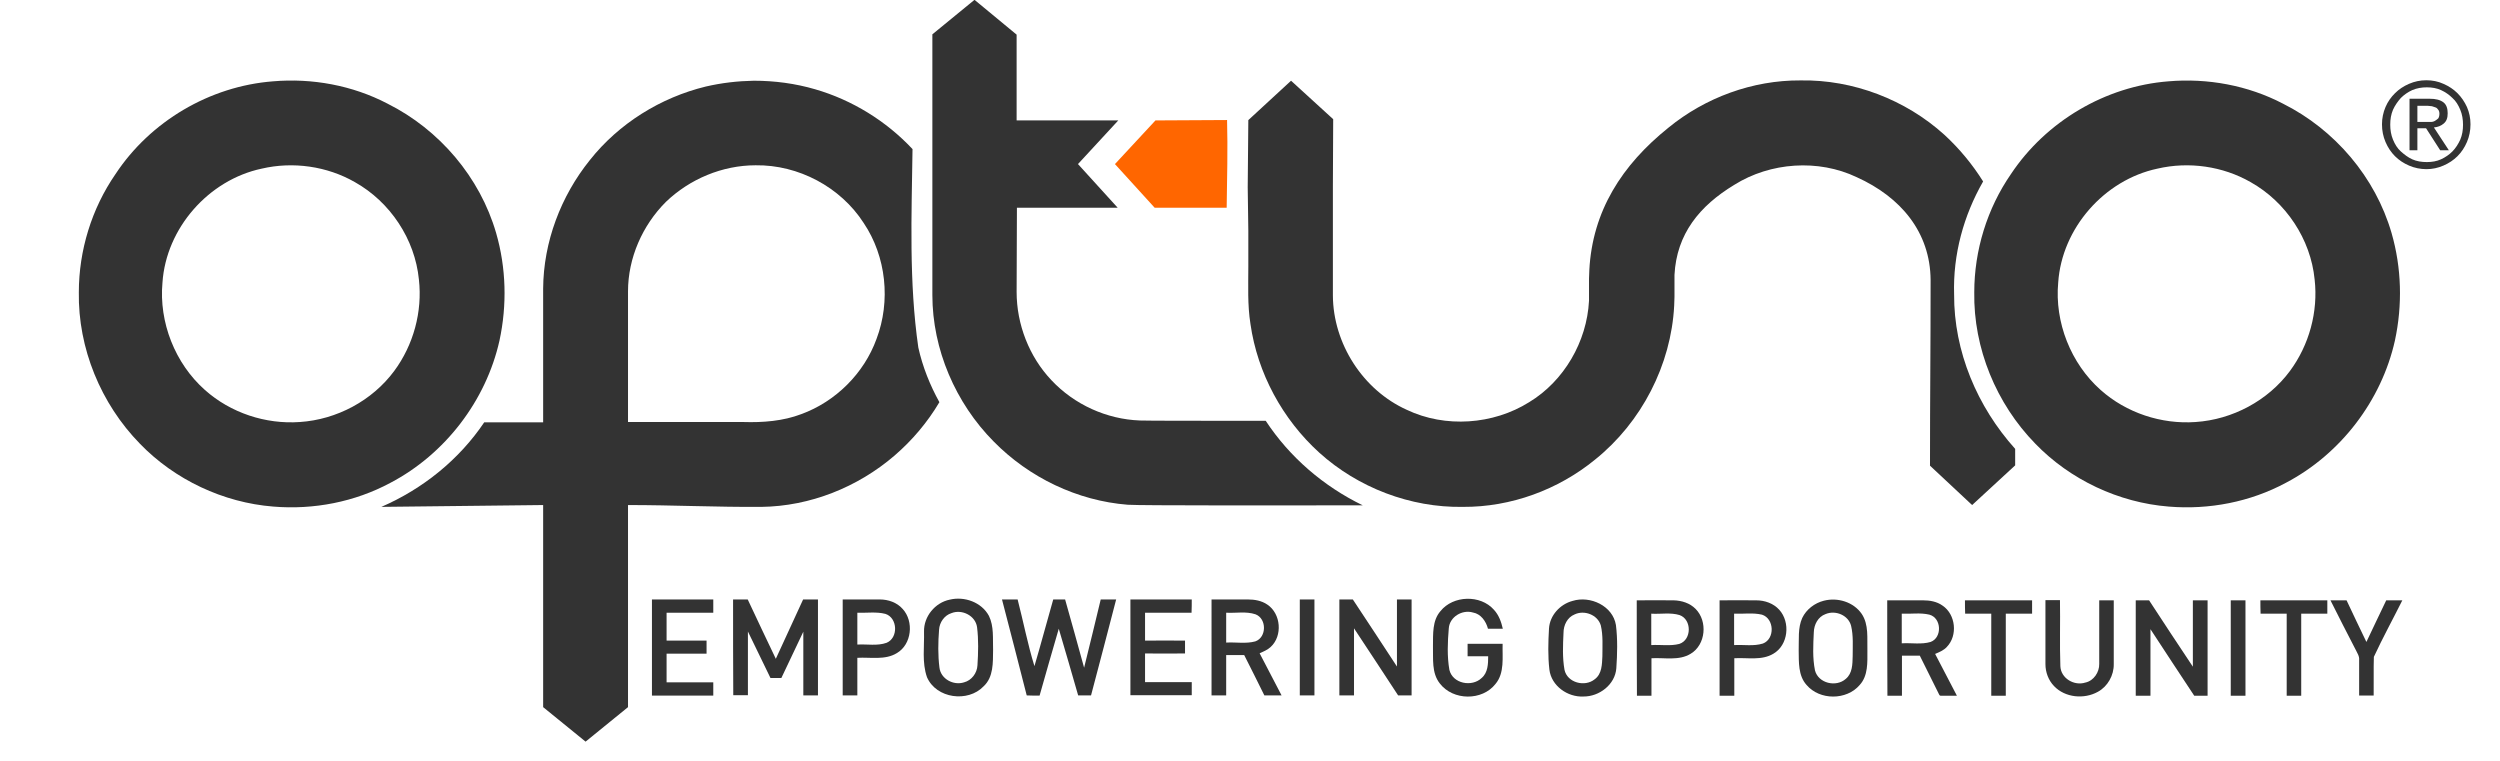 <?xml version="1.0" encoding="utf-8"?>
<!-- Generator: Adobe Illustrator 19.0.0, SVG Export Plug-In . SVG Version: 6.00 Build 0)  -->
<svg version="1.1"
	 id="svg4006" inkscape:version="0.48.1 " sodipodi:docname="3.svg" inkscape:export-xdpi="300" inkscape:export-filename="F:\PROJECTS\Miami\Optuno\3.png" inkscape:export-ydpi="300" xmlns:dc="http://purl.org/dc/elements/1.1/" xmlns:cc="http://creativecommons.org/ns#" xmlns:rdf="http://www.w3.org/1999/02/22-rdf-syntax-ns#" xmlns:svg="http://www.w3.org/2000/svg" xmlns:sodipodi="http://sodipodi.sourceforge.net/DTD/sodipodi-0.dtd" xmlns:inkscape="http://www.inkscape.org/namespaces/inkscape"
	 xmlns="http://www.w3.org/2000/svg" xmlns:xlink="http://www.w3.org/1999/xlink" x="0px" y="0px" viewBox="12 300.5 635.5 193.5"
	 style="enable-background:new 12 300.5 635.5 193.5;" xml:space="preserve">
<style type="text/css">
	.st0{fill:#FF6600;}
	.st1{fill:#333333;}
</style>
<sodipodi:namedview  inkscape:document-units="mm" inkscape:pageshadow="2" inkscape:window-x="-8" inkscape:window-y="32" inkscape:window-maximized="1" inkscape:pageopacity="0.0" inkscape:guide-bbox="true" inkscape:window-width="1600" inkscape:current-layer="g4253" inkscape:window-height="1138" pagecolor="#ffffff" bordercolor="#666666" borderopacity="1.0" inkscape:zoom="0.5" inkscape:cx="216.48003" inkscape:cy="482.63199" id="namedview4010" showgrid="false" showguides="true">
	</sodipodi:namedview>
<g id="g4288" transform="translate(-117.38,14.01)">
	<path id="path4290" inkscape:connector-curvature="0" sodipodi:nodetypes="cccccc" class="st0" d="M423.1,317.1l-10.3,11.1
		l10.1,11.1h18.3c0.1-7.4,0.3-14.9,0.1-22.3L423.1,317.1L423.1,317.1z"/>
	<g id="g4292" transform="matrix(0.776,0,0,0.776,141.581,123.253)">
		<path id="path4294" inkscape:connector-curvature="0" class="st1" d="M231.2,236.8c-5.3,0.1-10.5,0.7-15.7,1.9
			c-14.8,3.6-28.5,12.1-38,24.1c-9.5,11.8-15.2,26.8-15.3,42.1c0,14.6,0,29.2,0,43.8h-19.3c-8.2,12.2-20.1,21.8-33.7,27.7l53-0.6
			V442l13.9,11.3L190,442c0-18.6,0-47.5,0-66.2c14.6,0,29.1,0.7,43.7,0.6c15.9-0.2,31.5-6.4,43.6-16.8c5.8-5,10.8-10.9,14.7-17.5
			c-3.1-5.6-5.5-11.6-6.9-17.9c-3.1-21.5-2.2-43.3-1.9-65c-8.6-9.2-19.8-16.1-31.9-19.6C244.8,237.7,238,236.8,231.2,236.8
			L231.2,236.8z M231.8,264.5c14-0.2,27.8,7.1,35.4,18.9c7.4,11,8.9,25.6,4.2,38c-4.1,11.3-13.4,20.5-24.6,24.6
			c-6,2.3-12.6,2.8-19,2.6c-12.6,0-25.2,0-37.8,0v-42.8c0-10.9,4.7-21.6,12.4-29.3C210.2,269,220.9,264.5,231.8,264.5z"/>
		<path id="path4296" inkscape:connector-curvature="0" class="st1" d="M303.5,210.3l-13.8,11.3c0,42.2,0,43.2,0,85.4
			c0,17.8,7.6,35.4,20.1,48c11.6,11.8,27.4,19.4,43.9,20.7c4.7,0.3,47.5,0.2,77,0.2c-12.8-6.2-24-15.8-31.8-27.7
			c-20.3,0-39,0-41.2-0.1c-10.9-0.4-21.5-5.2-29-13.2c-7.3-7.7-11.4-18.3-11.4-28.9c0-13.5,0.1-14.1,0.1-27.6c18.6,0,14.4,0,33,0
			l-13-14.3l13.2-14.3h-33.3c0-9.4,0-11.6,0-16.3s0-2.4,0-11.8L303.5,210.3z"/>
		<g id="g4298">
			<path id="path4300" inkscape:connector-curvature="0" class="st1" d="M407.2,236.8l-14,12.9l-0.2,22l0.2,14.3v0.6
				c0,10.5,0,0.4,0,10.9c0,6.4-0.3,12.7,0.7,19c2.3,16.1,10.5,31.2,22.5,42.1c12.7,11.5,29.9,18.1,47.1,17.8
				c15.7,0.1,31.2-5.6,43.3-15.5c15.2-12.2,24.9-31,25.9-50.4c0-0.9,0.1-2,0.1-2.9c0-2.5,0-2.4,0-3.8l0,0c0-1.2,0-2.3,0-3.4
				c0.7-13.4,8.2-22.6,19.6-29.5c11.8-7.4,27.5-8.5,40.1-2.5c14.4,6.5,24.1,18,24.2,33.7c0,23.5-0.2,37.3-0.2,60.8l13.8,12.9
				l14.1-13v-5.4c-12.4-13.8-20.1-31.9-20-50.6c-0.4-13.1,3.1-25.8,9.5-37c-3.5-5.6-7.8-10.8-12.7-15.3
				c-12.7-11.5-29.9-18.1-47.1-17.8c-15.7-0.1-31.2,5.6-43.3,15.5c-15.2,12.2-24.9,27.3-25.9,46.7c0,0.1,0,0.1,0,0.1
				c0,0.9-0.1,1.8-0.1,2.7c0,1.5,0,2.9,0,3.8c0,1.2,0,2.3,0,3.4c-0.7,13.4-8.2,26.3-19.6,33.2c-11.8,7.4-27.5,8.5-40.1,2.5
				c-14.4-6.5-24.1-21.7-24.2-37.4c0-14,0-7.5,0-21.5v-14.3l0.1-22L407.2,236.8z"/>
		</g>
		<g id="g4302">
			<path id="path4304" inkscape:connector-curvature="0" class="st1" d="M73.7,237c12.8-1.1,26,1.3,37.5,7.3
				c17,8.5,30.3,24.1,35.6,42.4c3.3,11.4,3.6,23.6,1.1,35.2c-4.4,19.7-17.8,37.2-35.7,46.6c-11.7,6.3-25.2,8.9-38.4,7.8
				c-16.4-1.3-32.3-8.8-43.7-20.6c-12.8-13.1-20.3-31.3-20-49.6c0-13.7,4.2-27.4,12-38.7C33.5,250.1,53,238.6,73.7,237 M70,265.6
				c-17.4,3.7-31.3,19.5-32.5,37.3c-1.2,13,4.1,26.5,13.9,35.2c8.4,7.5,19.9,11.3,31.1,10.5c12.1-0.8,23.7-7,30.9-16.7
				c6.3-8.5,9.3-19.4,8.1-30c-1.3-13.2-9.4-25.4-21-31.9C91.4,264.8,80.3,263.2,70,265.6L70,265.6z"/>
			<path id="path4306" inkscape:connector-curvature="0" class="st1" d="M694.6,237c12.8-1.1,26,1.3,37.5,7.3
				c17,8.5,30.3,24.1,35.6,42.4c3.3,11.4,3.6,23.6,1.1,35.2c-4.4,19.7-17.8,37.2-35.7,46.6c-11.7,6.3-25.2,8.9-38.4,7.8
				c-16.4-1.3-32.3-8.8-43.7-20.6c-12.8-13.1-20.3-31.3-20-49.6c0-13.7,4.2-27.4,12-38.7C654.5,250.1,674,238.6,694.6,237
				 M691,265.6c-17.4,3.7-31.3,19.5-32.5,37.3c-1.2,13,4.1,26.5,13.9,35.2c8.4,7.5,19.9,11.3,31.1,10.5c12.1-0.8,23.7-7,30.9-16.7
				c6.3-8.5,9.3-19.4,8.1-30c-1.3-13.2-9.4-25.4-21-31.9C712.4,264.8,701.3,263.2,691,265.6L691,265.6z"/>
		</g>
		<g id="g4308">
		</g>
	</g>
	<g id="g4310" transform="matrix(0.503,0,0,0.503,-112.275,301.199)">
		<path id="path4312" inkscape:connector-curvature="0" class="st1" d="M960.4,273.8c7.4-1.8,16.1,1.3,19.8,8.2
			c2.6,5.3,1.9,11.5,2.1,17.2c-0.1,6.3,0.3,13.7-4.8,18.4c-7.9,8.3-23.9,6.2-28.6-4.6c-2.6-7.4-1.3-15.4-1.5-23
			C947.2,282.3,953,275.3,960.4,273.8 M961.3,280.6c-3.6,1.1-6.1,4.7-6.3,8.4c-0.5,6.4-0.6,12.9,0.2,19.2c0.7,5.7,7.1,9.1,12.4,7.4
			c3.9-1,6.6-4.7,6.8-8.6c0.4-6.4,0.6-12.9-0.2-19.3C973.4,281.9,966.6,278.5,961.3,280.6z"/>
		<path id="path4314" inkscape:connector-curvature="0" class="st1" d="M1208.4,279.6c6.4-8,20.2-8.4,27-0.7
			c2.5,2.7,3.7,6.1,4.5,9.6c-2.5,0-5,0-7.5,0c-1-3.8-3.6-7.5-7.6-8.2c-5.4-1.6-11.8,2.2-12.2,8c-0.6,7-0.9,14.1,0.3,21
			c1.7,7,11.4,8.8,16.3,4.1c3.2-2.7,3.3-7.2,3.3-11c-3.5,0-6.9,0-10.4,0c0-2.1,0-4.2,0-6.3c5.9,0,11.8,0,17.7,0
			c-0.2,6.8,1.1,14.7-3.6,20.3c-6.7,8.6-21.4,8.5-28.1-0.2c-4.3-5.4-3.3-12.6-3.5-19C1204.7,291.2,1204.2,284.4,1208.4,279.6
			L1208.4,279.6z"/>
		<path id="path4316" inkscape:connector-curvature="0" class="st1" d="M809.9,273.7c10.3,0,20.7,0,31,0c0,2.2,0,4.4,0,6.7
			c-7.8,0-15.7,0-23.6,0c0,4.7,0,9.4,0,14.1c6.7,0,13.4,0,20.2,0c0,2.2,0,4.4,0,6.6c-6.7,0-13.5,0-20.2,0c0,4.8,0,9.7,0,14.5
			c7.8,0,15.7,0,23.6,0c0,2.2,0,4.4,0,6.7c-10.3,0-20.7,0-31,0C809.9,306.1,809.9,289.9,809.9,273.7z"/>
		<path id="path4318" inkscape:connector-curvature="0" class="st1" d="M850.9,273.7c2.5,0,4.9,0,7.4,0c4.7,10,9.4,20,14.2,30
			c4.6-10,9.2-20,13.8-30c2.5,0,5,0,7.5,0c0,16.2,0,32.3,0,48.5c-2.5,0-4.9,0-7.4,0c0-10.7,0-21.4,0-32.2
			c-3.7,7.8-7.4,15.6-11.1,23.4c-1.8,0-3.7,0-5.5,0c-3.8-7.8-7.6-15.6-11.4-23.5c0,10.7,0,21.5,0,32.2c-2.5,0-5,0-7.4,0
			C850.9,306.1,850.9,289.9,850.9,273.7L850.9,273.7z"/>
		<path id="path4320" inkscape:connector-curvature="0" class="st1" d="M906.3,273.7c6.2,0,12.5,0,18.7,0c4.3,0,8.7,1.5,11.6,4.8
			c5.8,6.3,4.6,17.9-2.9,22.3c-6,3.7-13.4,2-20,2.4c0,6.3,0,12.6,0,19c-2.5,0-4.9,0-7.4,0C906.3,306.1,906.3,289.9,906.3,273.7
			 M913.7,280.4c0,5.4,0,10.7,0,16.1c4.9-0.3,10.1,0.8,14.8-0.9c6-2.5,5.6-12.6-0.6-14.6C923.3,279.8,918.4,280.6,913.7,280.4z"/>
		<path id="path4322" inkscape:connector-curvature="0" class="st1" d="M986.8,273.7c2.6,0,5.2,0,7.9,0c2.9,11.2,5.1,22.7,8.5,33.7
			c3.3-11.2,6.3-22.5,9.5-33.7c2,0,4,0,6,0c3.2,11.5,6.5,23,9.6,34.5c2.9-11.5,5.6-23,8.4-34.5c2.6,0,5.2,0,7.8,0
			c-4.2,16.2-8.4,32.3-12.7,48.5c-2.2,0-4.4,0-6.5,0c-3.2-11.2-6.5-22.5-9.8-33.7c-3.3,11.3-6.5,22.5-9.7,33.8c-2.2,0-4.4,0-6.5-0.1
			C995.2,306,991,289.9,986.8,273.7L986.8,273.7z"/>
		<path id="path4324" inkscape:connector-curvature="0" class="st1" d="M1051.7,273.7c10.3,0,20.7,0,31,0c0,2.2,0,4.4-0.1,6.7
			c-7.8,0-15.7,0-23.5,0c0,4.7,0,9.4,0,14.1c6.7,0,13.4-0.1,20.2,0c0,2.2,0,4.3,0,6.5c-6.7,0.1-13.4,0-20.2,0c0,4.8,0,9.7,0,14.5
			c7.9,0,15.7,0,23.6,0c0,2.2,0,4.4,0,6.6c-10.3,0-20.7,0-31,0C1051.7,306.1,1051.7,289.9,1051.7,273.7L1051.7,273.7z"/>
		<path id="path4326" inkscape:connector-curvature="0" class="st1" d="M1092.7,273.7c6.1,0,12.2,0,18.3,0c3.4,0,7,0.6,9.9,2.6
			c6.9,4.6,7.8,15.8,1.7,21.4c-1.6,1.5-3.6,2.3-5.6,3.2c3.7,7.1,7.4,14.2,11.1,21.3c-2.9,0-5.8,0-8.7,0c-3.3-6.8-6.8-13.6-10.2-20.4
			c-3.1,0-6.1,0-9.1,0c0,6.8,0,13.6,0,20.4c-2.5,0-4.9,0-7.4,0C1092.7,306.1,1092.7,289.9,1092.7,273.7 M1100.1,280.4
			c0,5,0,10,0,15.1c4.9-0.3,9.9,0.7,14.7-0.6c5.8-2,5.9-11.5,0.1-13.7C1110.1,279.6,1105,280.7,1100.1,280.4z"/>
		<path id="path4328" inkscape:connector-curvature="0" class="st1" d="M1137.3,273.7c2.5,0,4.9,0,7.4,0c0,16.2,0,32.3,0,48.5
			c-2.5,0-4.9,0-7.4,0C1137.3,306.1,1137.3,289.9,1137.3,273.7z"/>
		<path id="path4330" inkscape:connector-curvature="0" class="st1" d="M1157.3,273.7c2.3,0,4.5,0,6.8,0
			c7.5,11.3,14.9,22.6,22.3,33.9c0-11.3,0-22.6,0-33.9c2.4,0,4.9,0,7.4,0c0,16.2,0,32.3,0,48.5c-2.3,0-4.6,0-6.8,0
			c-7.4-11.3-14.8-22.6-22.3-33.9c0,11.3,0,22.6,0,33.9c-2.5,0-4.9,0-7.4,0C1157.3,306.1,1157.3,289.9,1157.3,273.7L1157.3,273.7z"
			/>
	</g>
	<g id="g4332" transform="matrix(0.499,0,0,0.499,119.493,273.925)">
		<path id="path4334" inkscape:connector-curvature="0" class="st1" d="M820.9,331.3c9-2.8,20.5,2.5,22.1,12.3
			c0.9,7.3,0.7,14.7,0.2,22c-0.6,8.3-8.7,14.5-16.8,14.4c-8,0.4-16.3-5.4-17.3-13.7c-0.8-6.9-0.6-14-0.2-20.9
			C809.3,338.7,814.5,333,820.9,331.3 M821.9,338.2c-3.7,1.5-5.6,5.5-5.6,9.3c-0.3,6.3-0.6,12.7,0.5,18.9c1.4,6.6,10.4,8.9,15.4,4.8
			c3.7-2.7,3.7-7.6,3.9-11.7c0-5.2,0.4-10.6-0.8-15.7C833.7,338.3,826.8,335.8,821.9,338.2L821.9,338.2z"/>
		<path id="path4336" inkscape:connector-curvature="0" class="st1" d="M948.9,331.2c7-1.8,15.1,0.6,19.3,6.7
			c3.7,5.5,2.7,12.4,2.9,18.7c0,6,0.4,12.8-3.9,17.5c-6.7,7.9-20.4,7.9-27.1,0c-4.3-4.8-3.9-11.6-4-17.6c0.2-5.5-0.5-11.4,1.8-16.5
			C940,335.6,944.2,332.4,948.9,331.2 M949.8,338c-3.9,1.4-5.9,5.4-6,9.3c-0.3,6.4-0.7,13,0.6,19.4c1.7,6.6,10.8,8.7,15.7,4.3
			c3.4-2.8,3.4-7.5,3.5-11.5c0-5.2,0.4-10.4-0.8-15.5C961.4,338.5,954.8,335.9,949.8,338L949.8,338z"/>
		<path id="path4338" inkscape:connector-curvature="0" class="st1" d="M1089.2,331c2.5,0,4.9,0,7.4,0c0,10.8,0,21.7,0,32.5
			c0.1,5.7-3.1,11.4-8.1,14.1c-7,3.9-16.7,3-22.3-2.9c-2.9-3-4.4-7.1-4.4-11.2c0-10.9,0-21.7,0-32.6c2.4,0,4.9,0,7.4,0
			c0.2,11.2-0.2,22.4,0.2,33.6c0.2,6.2,7,10.2,12.7,8.4c4.3-0.9,7.2-5.3,7.1-9.5C1089.2,352.6,1089.2,341.8,1089.2,331L1089.2,331z"
			/>
		<path id="path4340" inkscape:connector-curvature="0" class="st1" d="M1156.2,331c2.5,0,5,0,7.5,0c0,16.2,0,32.4,0,48.6
			c-2.5,0-5,0-7.5,0C1156.2,363.4,1156.2,347.2,1156.2,331z"/>
		<path id="path4342" inkscape:connector-curvature="0" class="st1" d="M853.6,331c6.3,0,12.6-0.1,18.8,0c4.1,0.1,8.3,1.4,11.2,4.4
			c6.2,6.2,5.2,18.2-2.5,22.8c-6,3.7-13.4,1.9-20,2.3c0,6.3,0,12.7,0,19.1c-2.5,0-5,0-7.4,0C853.6,363.4,853.6,347.2,853.6,331
			 M861,337.8c0,5.3,0,10.6,0,16c4.8-0.3,9.7,0.6,14.3-0.6c6.4-2.1,6.4-12.5,0.1-14.7C870.8,337.1,865.8,338.1,861,337.8L861,337.8z
			"/>
		<path id="path4344" inkscape:connector-curvature="0" class="st1" d="M895.8,379.6c0-16.2,0-32.4,0-48.6c6.2,0,12.4-0.1,18.7,0
			c4.3,0,8.7,1.5,11.7,4.8c5.8,6.4,4.6,18-3,22.4c-6,3.6-13.3,1.9-19.9,2.3c0,6.4,0,12.7,0,19.1
			C900.7,379.6,898.3,379.6,895.8,379.6 M903.2,337.8c0,5.3,0,10.6,0,16c4.9-0.3,9.9,0.7,14.7-0.8c6.2-2.4,5.8-12.7-0.5-14.7
			C912.7,337.2,907.9,338,903.2,337.8z"/>
		<path id="path4346" inkscape:connector-curvature="0" class="st1" d="M981.2,331c6.1,0,12.2,0,18.3,0c3.4,0,7,0.6,9.9,2.7
			c6.7,4.5,7.8,15.2,2.2,21c-1.6,1.8-3.9,2.7-6,3.6c3.7,7.1,7.4,14.2,11.1,21.3c-2.8,0-5.6,0-8.4,0l-0.5-0.3
			c-3.3-6.7-6.7-13.4-10-20.1c-3,0-6.1,0-9.1,0c0,6.8,0,13.6,0,20.4c-2.5,0-4.9,0-7.4,0C981.2,363.4,981.2,347.2,981.2,331
			 M988.6,337.8c0,5,0,10,0,15.1c4.9-0.3,10,0.7,14.7-0.7c6-2.2,5.6-12.2-0.6-13.9C998.1,337.2,993.3,338,988.6,337.8L988.6,337.8z"
			/>
		<path id="path4348" inkscape:connector-curvature="0" class="st1" d="M1020.8,331c11.4,0,22.8,0,34.2,0c0,2.2,0,4.5,0,6.8
			c-4.5,0-8.9,0-13.4,0c0,13.9,0,27.9,0,41.8c-2.5,0-4.9,0-7.4,0c0-13.9,0-27.9,0-41.8c-4.4,0-8.9,0-13.3,0
			C1020.8,335.5,1020.8,333.3,1020.8,331z"/>
		<path id="path4350" inkscape:connector-curvature="0" class="st1" d="M1107.8,379.6c0-16.2,0-32.4,0-48.6c2.2,0,4.5,0,6.8,0
			c7.4,11.3,14.8,22.6,22.3,33.8c0-11.3,0-22.5,0-33.8c2.5,0,5,0,7.5,0c0,16.2,0,32.4,0,48.6c-2.3,0-4.6,0-6.8,0
			c-7.5-11.3-14.9-22.6-22.3-33.9c0,11.3,0,22.6,0,33.9C1112.7,379.6,1110.2,379.6,1107.8,379.6L1107.8,379.6z"/>
		<path id="path4352" inkscape:connector-curvature="0" class="st1" d="M1171.3,331c11.4,0,22.7,0,34.1,0c0,2.3,0,4.5,0,6.8
			c-4.4,0-8.9,0-13.3,0c0,13.9,0,27.9,0,41.8c-2.5,0-5,0-7.4,0c0-13.9,0-27.9,0-41.8c-4.4,0-8.9,0-13.3,0
			C1171.3,335.5,1171.3,333.3,1171.3,331z"/>
		<path id="path4354" inkscape:connector-curvature="0" class="st1" d="M1207,331c2.7,0,5.4,0,8.2,0c3.3,7.1,6.7,14.1,10.1,21.2
			c3.4-7.1,6.7-14.2,10.1-21.2c2.7,0,5.4,0,8.2,0c-4.8,9.6-10,19.1-14.5,28.8c-0.2,6.6,0,13.2-0.1,19.7c-2.5,0-5,0-7.4,0
			c0-6,0-12.1,0-18.1c0.2-2-1-3.6-1.8-5.3C1215.5,347.8,1211.2,339.4,1207,331z"/>
	</g>
</g>
<g>
	<path class="st1" d="M618.4,327.7c0.6-1.4,1.4-2.5,2.4-3.5s2.2-1.8,3.6-2.4c1.4-0.6,2.8-0.9,4.4-0.9c1.5,0,3,0.3,4.3,0.9
		c1.4,0.6,2.6,1.4,3.6,2.4s1.8,2.2,2.4,3.5c0.6,1.4,0.9,2.8,0.9,4.4s-0.3,3.1-0.9,4.5c-0.6,1.4-1.4,2.6-2.4,3.6s-2.2,1.8-3.6,2.4
		c-1.4,0.6-2.8,0.9-4.3,0.9s-3-0.3-4.4-0.9s-2.6-1.4-3.6-2.4s-1.8-2.2-2.4-3.6c-0.6-1.4-0.9-2.9-0.9-4.5
		C617.5,330.6,617.8,329.1,618.4,327.7z M620.3,336c0.5,1.2,1.1,2.2,2,3s1.8,1.5,2.9,2c1.1,0.5,2.4,0.7,3.7,0.7s2.5-0.2,3.6-0.7
		s2.1-1.2,2.9-2s1.5-1.9,2-3c0.5-1.2,0.7-2.4,0.7-3.8c0-1.3-0.2-2.6-0.7-3.8s-1.1-2.2-2-3c-0.8-0.8-1.8-1.5-2.9-2
		c-1.1-0.5-2.3-0.7-3.6-0.7s-2.5,0.2-3.7,0.7c-1.1,0.5-2.1,1.2-2.9,2c-0.8,0.9-1.5,1.9-2,3c-0.5,1.2-0.7,2.4-0.7,3.8
		C619.6,333.5,619.8,334.8,620.3,336z M624.5,325.6h5.1c1.6,0,2.7,0.3,3.5,0.9s1.1,1.6,1.1,2.8s-0.3,2-1,2.6s-1.5,0.9-2.5,1l3.8,5.8
		h-2.2l-3.6-5.6h-2.2v5.6h-2L624.5,325.6L624.5,325.6z M626.5,331.5h2.1c0.4,0,0.9,0,1.3,0c0.4,0,0.8-0.1,1.1-0.3s0.6-0.4,0.8-0.6
		c0.2-0.3,0.3-0.7,0.3-1.2c0-0.4-0.1-0.8-0.3-1c-0.2-0.3-0.4-0.5-0.7-0.6s-0.6-0.2-0.9-0.3c-0.3,0-0.7-0.1-1-0.1h-2.7L626.5,331.5
		L626.5,331.5z"/>
</g>
</svg>
